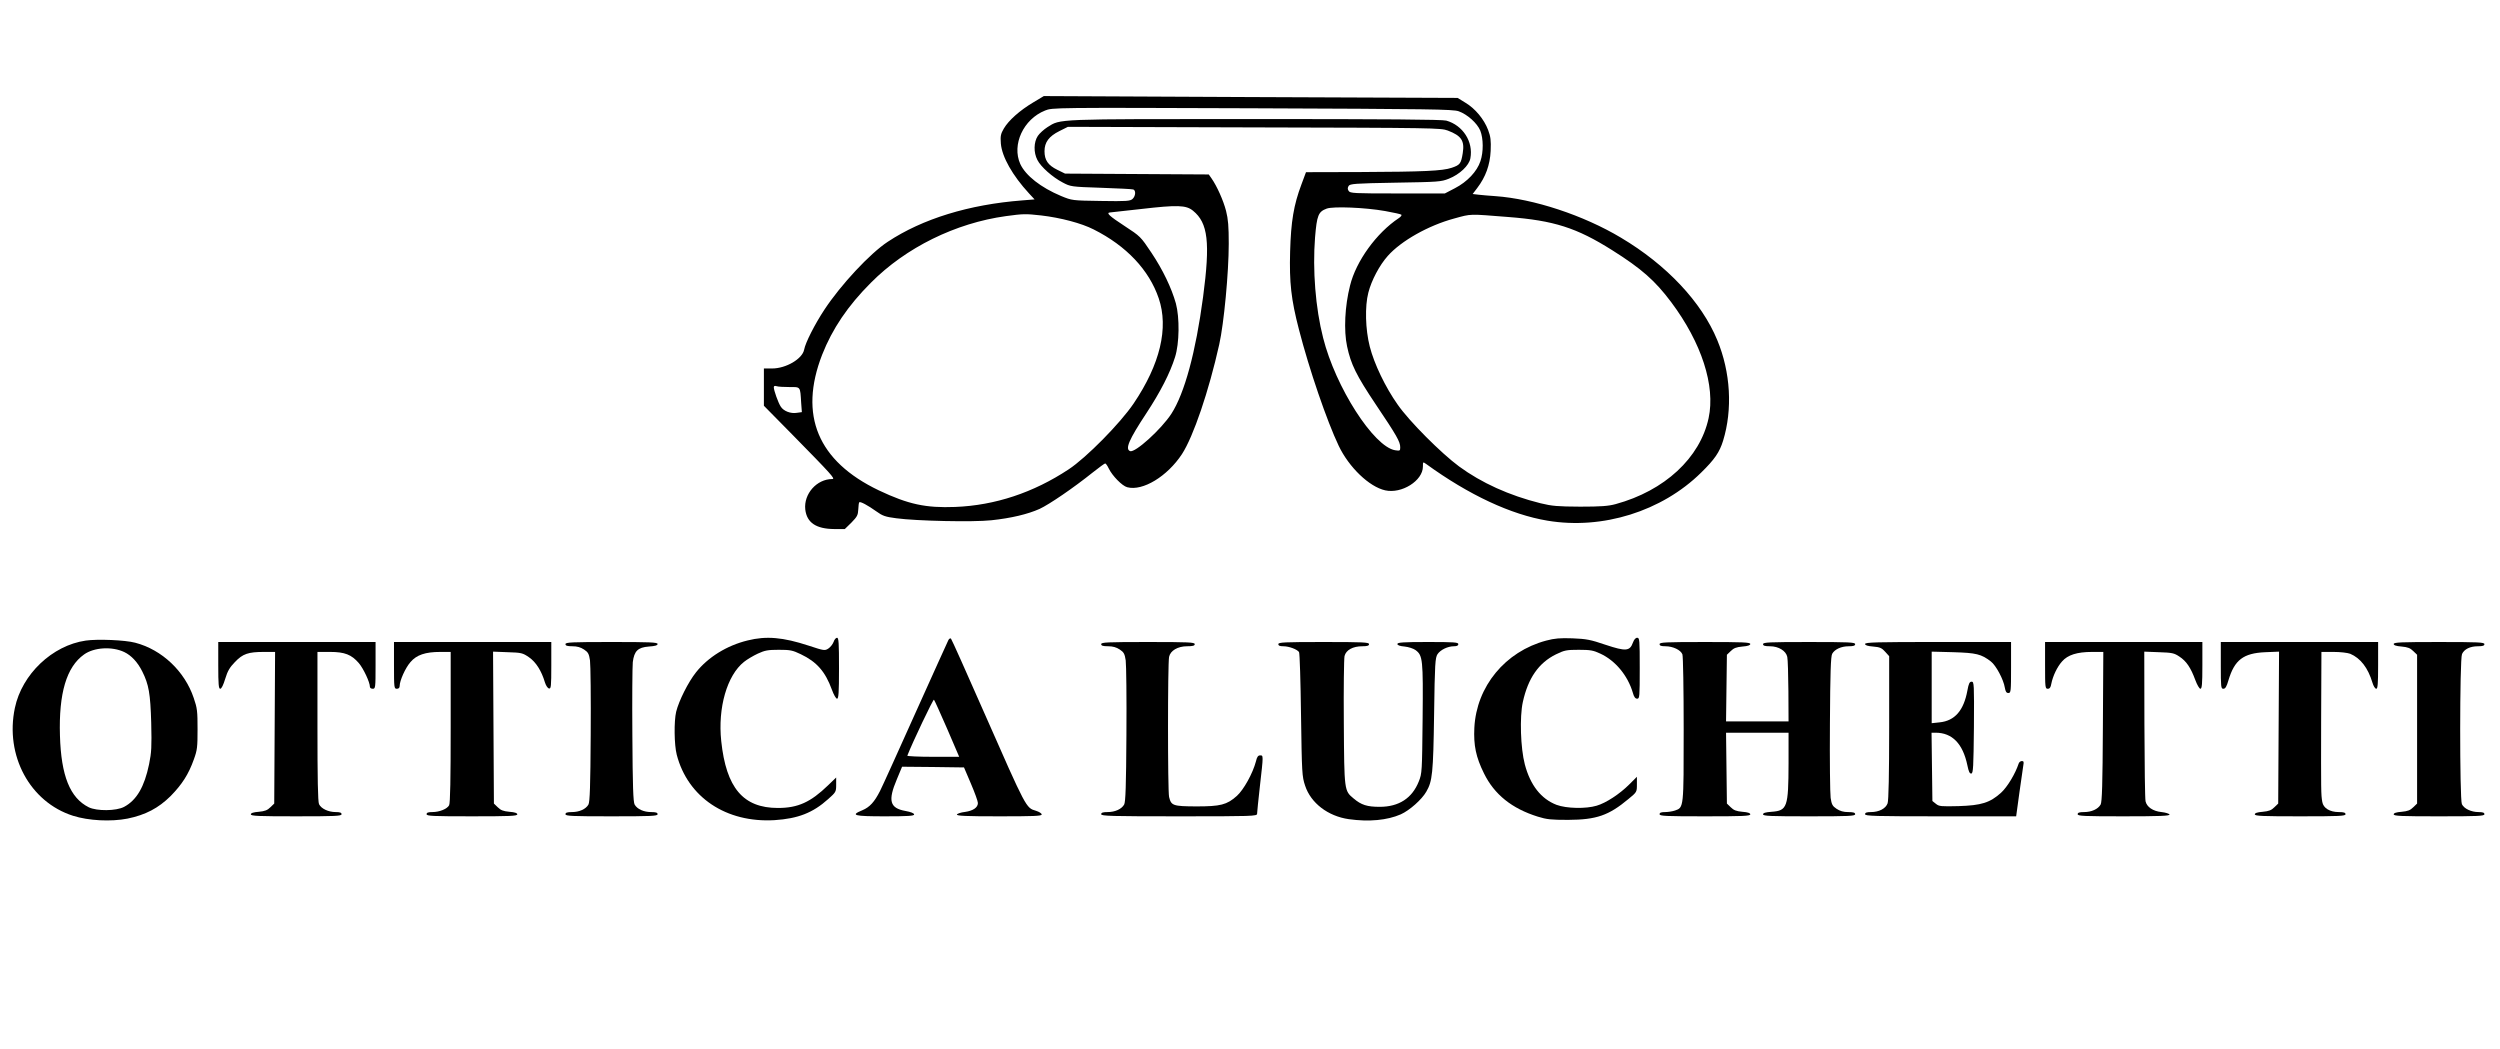<svg xmlns="http://www.w3.org/2000/svg" width="1764pt" height="740pt" viewBox="0 0 1764 740" preserveAspectRatio="xMidYMid meet"><g transform="translate(0,740) scale(0.1,-0.1)" fill="#000000" stroke="none"><path d="M7290 6677 c-94 -56 -173 -126 -207 -184 -22 -38 -25 -52 -21 -106 8 -94 82 -225 199 -352 l39 -42 -87 -7 c-376 -29 -704 -130 -949 -292 -125 -82 -331 -303 -447 -479 -68 -103 -134 -233 -143 -282 -12 -65 -128 -133 -226 -133 l-58 0 0 -132 0 -131 203 -206 c273 -278 303 -311 280 -311 -110 0 -203 -105 -191 -215 11 -93 76 -137 205 -138 l74 0 47 46 c40 41 46 52 48 92 1 26 4 48 7 51 7 7 60 -21 120 -64 44 -32 64 -39 142 -49 140 -19 541 -28 670 -14 141 15 257 43 340 80 69 32 239 148 375 257 44 35 84 64 88 64 5 0 16 -16 25 -35 25 -52 95 -124 131 -133 109 -29 283 77 386 234 80 123 189 442 263 774 33 147 67 507 67 710 0 122 -4 173 -19 232 -19 74 -65 176 -103 230 l-19 27 -507 3 -507 3 -55 27 c-65 32 -90 68 -90 131 0 63 31 105 105 142 l60 30 1315 -4 c1263 -3 1317 -4 1365 -22 97 -37 120 -72 106 -160 -12 -74 -19 -83 -78 -103 -64 -22 -198 -28 -643 -30 l-385 -1 -32 -86 c-55 -146 -74 -262 -80 -474 -6 -220 7 -337 62 -549 73 -284 198 -648 281 -822 72 -151 215 -289 328 -314 116 -26 266 68 266 168 0 34 0 34 23 18 302 -219 598 -357 856 -400 388 -65 807 66 1084 339 95 93 130 144 155 225 68 221 53 484 -41 710 -111 269 -357 531 -680 723 -264 158 -616 274 -886 293 -42 3 -95 7 -118 10 l-42 5 32 42 c60 79 90 162 95 262 3 75 0 100 -18 148 -29 76 -91 151 -160 192 l-55 34 -1460 6 -1460 7 -75 -45z m3002 -62 c62 -22 131 -84 153 -137 22 -56 23 -150 1 -215 -24 -73 -93 -146 -180 -191 l-71 -37 -334 0 c-307 0 -335 1 -345 18 -8 12 -8 22 0 35 10 15 41 18 330 23 303 5 322 6 377 28 76 30 143 93 152 144 22 117 -53 233 -170 266 -28 8 -429 11 -1350 11 -1429 0 -1368 2 -1464 -57 -25 -16 -56 -44 -68 -62 -29 -43 -31 -117 -3 -170 24 -48 106 -121 179 -159 55 -29 59 -30 270 -37 118 -4 220 -9 228 -12 19 -8 16 -47 -6 -67 -17 -15 -42 -17 -222 -14 -204 3 -204 3 -282 35 -143 60 -250 144 -288 226 -61 136 22 316 175 377 51 21 60 21 1461 16 1266 -5 1415 -7 1457 -21z m-1874 -702 c106 -86 122 -223 71 -608 -52 -391 -131 -681 -224 -825 -72 -110 -256 -277 -291 -263 -37 14 -8 81 114 266 100 152 168 285 203 397 31 96 33 279 6 379 -31 110 -92 237 -172 357 -77 115 -78 116 -191 190 -106 69 -132 93 -101 95 6 0 104 11 217 24 259 30 319 28 368 -12z m1355 -2 c60 -11 112 -22 115 -26 4 -4 -4 -15 -18 -24 -157 -104 -302 -304 -344 -476 -37 -145 -45 -317 -21 -429 27 -127 65 -204 202 -409 148 -220 173 -264 173 -303 0 -25 -2 -26 -36 -21 -151 25 -421 446 -508 793 -54 210 -75 480 -57 709 13 156 23 181 82 203 46 17 271 8 412 -17z m-2428 -31 c138 -16 286 -55 372 -99 231 -116 391 -286 459 -486 71 -209 10 -465 -177 -742 -94 -139 -334 -383 -459 -465 -248 -164 -519 -254 -800 -265 -208 -8 -330 18 -539 117 -431 206 -566 530 -400 957 72 183 181 345 344 508 247 249 598 421 952 470 125 17 140 17 248 5z m3295 -11 c325 -25 484 -76 735 -234 208 -131 303 -215 417 -367 214 -286 313 -590 264 -818 -60 -281 -311 -513 -656 -607 -51 -14 -104 -18 -250 -18 -161 1 -198 4 -280 24 -221 55 -417 144 -575 260 -126 93 -351 318 -433 436 -87 123 -166 288 -197 410 -31 121 -35 284 -10 380 22 87 79 194 137 259 95 107 287 215 468 264 124 34 101 33 380 11z m-5070 -1200 c80 0 76 6 83 -110 l5 -67 -36 -5 c-43 -7 -93 12 -113 44 -18 27 -49 115 -49 136 0 10 7 12 20 8 11 -4 52 -6 90 -6z"></path><path d="M5275 2881 c-147 -36 -279 -118 -364 -225 -55 -69 -121 -201 -140 -278 -16 -68 -14 -233 4 -303 78 -301 349 -482 690 -462 166 11 270 51 379 149 54 48 56 51 56 101 l0 51 -57 -55 c-123 -119 -212 -160 -354 -160 -245 0 -365 141 -400 472 -25 235 41 464 161 559 21 17 65 43 97 58 50 23 71 27 148 27 80 0 97 -3 155 -31 113 -54 173 -122 220 -251 13 -36 29 -63 36 -63 11 0 14 40 14 215 0 178 -2 215 -14 215 -8 0 -19 -13 -24 -29 -6 -16 -22 -37 -37 -47 -25 -16 -29 -16 -138 20 -183 60 -300 70 -432 37z"></path><path d="M6692 2884 c-5 -11 -110 -241 -232 -513 -122 -272 -234 -520 -250 -551 -40 -79 -73 -115 -125 -137 -88 -36 -61 -43 160 -43 163 0 205 3 205 13 0 9 -23 18 -62 25 -110 20 -124 72 -60 223 l37 89 218 -2 219 -3 49 -115 c27 -63 49 -124 49 -136 0 -32 -34 -55 -91 -63 -29 -3 -54 -12 -57 -18 -3 -10 61 -13 297 -13 245 0 301 2 301 13 0 8 -18 19 -40 26 -71 21 -66 12 -366 693 -124 282 -229 517 -234 522 -4 4 -13 0 -18 -10z m-9 -626 l85 -198 -185 0 c-101 0 -183 4 -181 8 38 97 183 401 188 395 4 -4 46 -97 93 -205z"></path><path d="M10910 2880 c-289 -77 -492 -323 -507 -615 -6 -124 11 -207 68 -322 73 -149 197 -248 379 -305 64 -20 95 -23 215 -23 200 1 286 31 425 147 60 49 60 50 60 103 l0 54 -54 -54 c-67 -67 -164 -131 -230 -150 -76 -23 -213 -20 -283 6 -109 42 -185 138 -224 286 -30 114 -37 334 -14 439 37 169 112 277 234 337 60 29 74 32 161 32 82 0 103 -4 152 -27 106 -49 193 -154 229 -275 8 -31 18 -43 31 -43 17 0 18 13 18 215 0 200 -1 215 -18 215 -11 0 -22 -12 -30 -34 -22 -61 -50 -63 -192 -16 -108 37 -137 42 -234 46 -89 3 -126 0 -186 -16z"></path><path d="M605 2880 c-236 -34 -450 -237 -500 -475 -71 -336 106 -664 410 -761 110 -35 268 -43 385 -20 127 26 218 74 304 159 80 82 126 152 164 259 24 66 26 87 26 213 0 126 -2 148 -27 220 -63 188 -224 341 -413 390 -71 19 -266 27 -349 15z m272 -81 c50 -24 94 -71 127 -137 46 -92 57 -155 63 -362 4 -170 2 -208 -15 -292 -33 -160 -88 -254 -176 -301 -56 -30 -193 -31 -250 -3 -132 66 -195 222 -203 506 -9 298 46 484 170 572 71 51 198 58 284 17z"></path><path d="M1540 2705 c0 -135 3 -165 14 -165 9 0 22 27 35 70 17 56 32 81 69 119 55 58 94 71 205 71 l78 0 -3 -535 -3 -535 -27 -26 c-21 -21 -39 -28 -82 -32 -39 -3 -56 -9 -56 -18 0 -12 55 -14 320 -14 278 0 320 2 320 15 0 11 -11 15 -41 15 -52 0 -103 24 -118 56 -8 18 -11 179 -11 549 l0 525 88 0 c105 0 152 -19 204 -79 33 -39 78 -135 78 -167 0 -8 9 -14 20 -14 19 0 20 7 20 165 l0 165 -555 0 -555 0 0 -165z"></path><path d="M2780 2705 c0 -158 1 -165 20 -165 13 0 20 7 20 20 0 37 40 127 76 168 43 51 105 72 211 72 l73 0 0 -531 c0 -361 -3 -537 -11 -551 -14 -26 -68 -48 -119 -48 -29 0 -40 -4 -40 -15 0 -13 42 -15 320 -15 265 0 320 2 320 14 0 9 -17 15 -56 18 -43 4 -61 11 -82 32 l-27 26 -3 536 -3 536 103 -4 c97 -3 106 -5 151 -36 49 -34 88 -96 112 -177 7 -22 19 -41 29 -43 14 -3 16 14 16 162 l0 166 -555 0 -555 0 0 -165z"></path><path d="M3990 2855 c0 -11 12 -15 49 -15 33 0 58 -7 82 -23 29 -19 35 -31 42 -77 4 -30 7 -266 5 -525 -2 -359 -6 -475 -16 -492 -18 -32 -64 -53 -117 -53 -33 0 -45 -4 -45 -15 0 -13 43 -15 325 -15 282 0 325 2 325 15 0 11 -12 15 -45 15 -53 0 -99 21 -117 53 -10 17 -14 132 -16 487 -2 256 0 489 3 518 10 79 36 104 113 110 44 3 62 8 62 18 0 12 -55 14 -325 14 -282 0 -325 -2 -325 -15z"></path><path d="M7770 2855 c0 -11 12 -15 49 -15 33 0 58 -7 82 -23 29 -19 35 -31 42 -77 4 -30 7 -266 5 -525 -2 -359 -6 -475 -16 -492 -18 -32 -64 -53 -117 -53 -33 0 -45 -4 -45 -15 0 -13 68 -15 550 -15 517 0 550 1 550 18 0 9 9 98 20 196 25 220 25 216 1 216 -14 0 -22 -11 -29 -42 -22 -84 -87 -202 -136 -245 -70 -62 -114 -73 -285 -73 -165 1 -177 5 -192 67 -10 43 -10 941 0 988 9 44 61 75 127 75 41 0 54 4 54 15 0 13 -43 15 -330 15 -287 0 -330 -2 -330 -15z"></path><path d="M9020 2855 c0 -11 11 -15 35 -15 41 0 98 -22 111 -41 5 -8 11 -207 14 -444 6 -414 7 -433 29 -499 40 -122 161 -215 308 -236 142 -20 271 -8 367 34 62 28 148 104 180 160 43 74 49 129 55 546 5 361 8 398 24 424 21 31 72 56 117 56 20 0 30 5 30 15 0 13 -31 15 -215 15 -176 0 -215 -3 -215 -14 0 -9 17 -15 51 -18 28 -3 62 -14 77 -25 51 -38 54 -64 50 -483 -4 -376 -4 -386 -27 -444 -47 -118 -140 -179 -276 -179 -88 0 -130 13 -184 59 -66 55 -66 52 -69 535 -2 240 1 452 5 470 11 43 59 69 126 69 35 0 47 4 47 15 0 13 -42 15 -320 15 -278 0 -320 -2 -320 -15z"></path><path d="M11710 2855 c0 -11 11 -15 41 -15 53 0 108 -26 120 -57 5 -14 9 -247 9 -529 0 -557 1 -551 -61 -573 -18 -6 -49 -11 -70 -11 -28 0 -39 -4 -39 -15 0 -13 42 -15 320 -15 265 0 320 2 320 14 0 9 -17 15 -56 18 -43 4 -61 11 -82 32 l-27 26 -3 250 -3 250 221 0 220 0 0 -217 c-1 -309 -9 -333 -120 -341 -42 -3 -60 -8 -60 -18 0 -12 55 -14 325 -14 282 0 325 2 325 15 0 11 -12 15 -49 15 -33 0 -58 7 -82 23 -29 19 -35 31 -42 77 -4 30 -7 266 -5 525 2 359 6 475 16 492 18 32 64 53 117 53 33 0 45 4 45 15 0 13 -43 15 -325 15 -282 0 -325 -2 -325 -15 0 -11 12 -15 49 -15 60 0 113 -32 122 -75 4 -17 7 -126 8 -242 l1 -213 -221 0 -220 0 3 235 3 235 27 26 c21 21 39 28 82 32 39 3 56 9 56 18 0 12 -55 14 -320 14 -278 0 -320 -2 -320 -15z"></path><path d="M13160 2856 c0 -9 18 -15 57 -18 48 -4 61 -10 85 -37 l28 -31 0 -504 c0 -331 -4 -513 -11 -534 -13 -37 -60 -62 -118 -62 -30 0 -41 -4 -41 -15 0 -13 66 -15 533 -15 l533 0 23 168 c13 92 25 179 28 195 4 21 2 27 -11 27 -9 0 -19 -8 -22 -17 -24 -73 -80 -166 -125 -207 -78 -70 -138 -89 -299 -94 -124 -3 -138 -2 -160 16 l-25 20 -3 241 -3 241 28 0 c118 0 193 -77 225 -231 9 -44 16 -59 28 -57 13 3 15 44 18 326 2 307 1 322 -16 322 -15 0 -21 -13 -30 -62 -26 -142 -89 -214 -196 -225 l-56 -6 0 253 0 252 153 -4 c162 -5 196 -13 264 -65 37 -28 90 -128 99 -185 5 -28 11 -38 25 -38 18 0 19 11 19 180 l0 180 -515 0 c-431 0 -515 -2 -515 -14z"></path><path d="M14430 2705 c0 -155 1 -165 19 -165 14 0 21 10 25 35 11 55 41 119 76 158 40 46 106 67 212 67 l79 0 -3 -527 c-2 -406 -6 -533 -16 -550 -18 -32 -64 -53 -117 -53 -33 0 -45 -4 -45 -15 0 -13 43 -15 326 -15 256 0 325 3 322 13 -3 6 -28 14 -56 17 -61 6 -104 36 -113 76 -4 16 -7 260 -8 543 l-1 513 104 -4 c92 -3 107 -6 144 -31 49 -32 80 -78 112 -165 13 -35 29 -62 36 -62 11 0 14 32 14 165 l0 165 -555 0 -555 0 0 -165z"></path><path d="M15670 2705 c0 -153 1 -165 18 -165 14 0 23 15 36 60 43 144 105 191 259 198 l98 4 -3 -536 -3 -536 -27 -26 c-21 -21 -39 -28 -82 -32 -39 -3 -56 -9 -56 -18 0 -12 55 -14 320 -14 278 0 320 2 320 15 0 11 -12 15 -47 15 -64 0 -110 28 -117 72 -9 53 -9 69 -8 576 l2 482 85 0 c49 0 99 -6 118 -13 73 -31 126 -100 157 -204 7 -24 19 -43 27 -43 10 0 13 34 13 165 l0 165 -555 0 -555 0 0 -165z"></path><path d="M16890 2856 c0 -9 17 -15 56 -18 43 -4 61 -11 82 -32 l27 -26 0 -525 0 -525 -27 -26 c-21 -21 -39 -28 -82 -32 -39 -3 -56 -9 -56 -18 0 -12 55 -14 320 -14 278 0 320 2 320 15 0 11 -11 15 -41 15 -52 0 -103 24 -118 56 -16 36 -16 1023 1 1059 16 35 57 55 113 55 33 0 45 4 45 15 0 13 -42 15 -320 15 -265 0 -320 -2 -320 -14z"></path></g></svg>